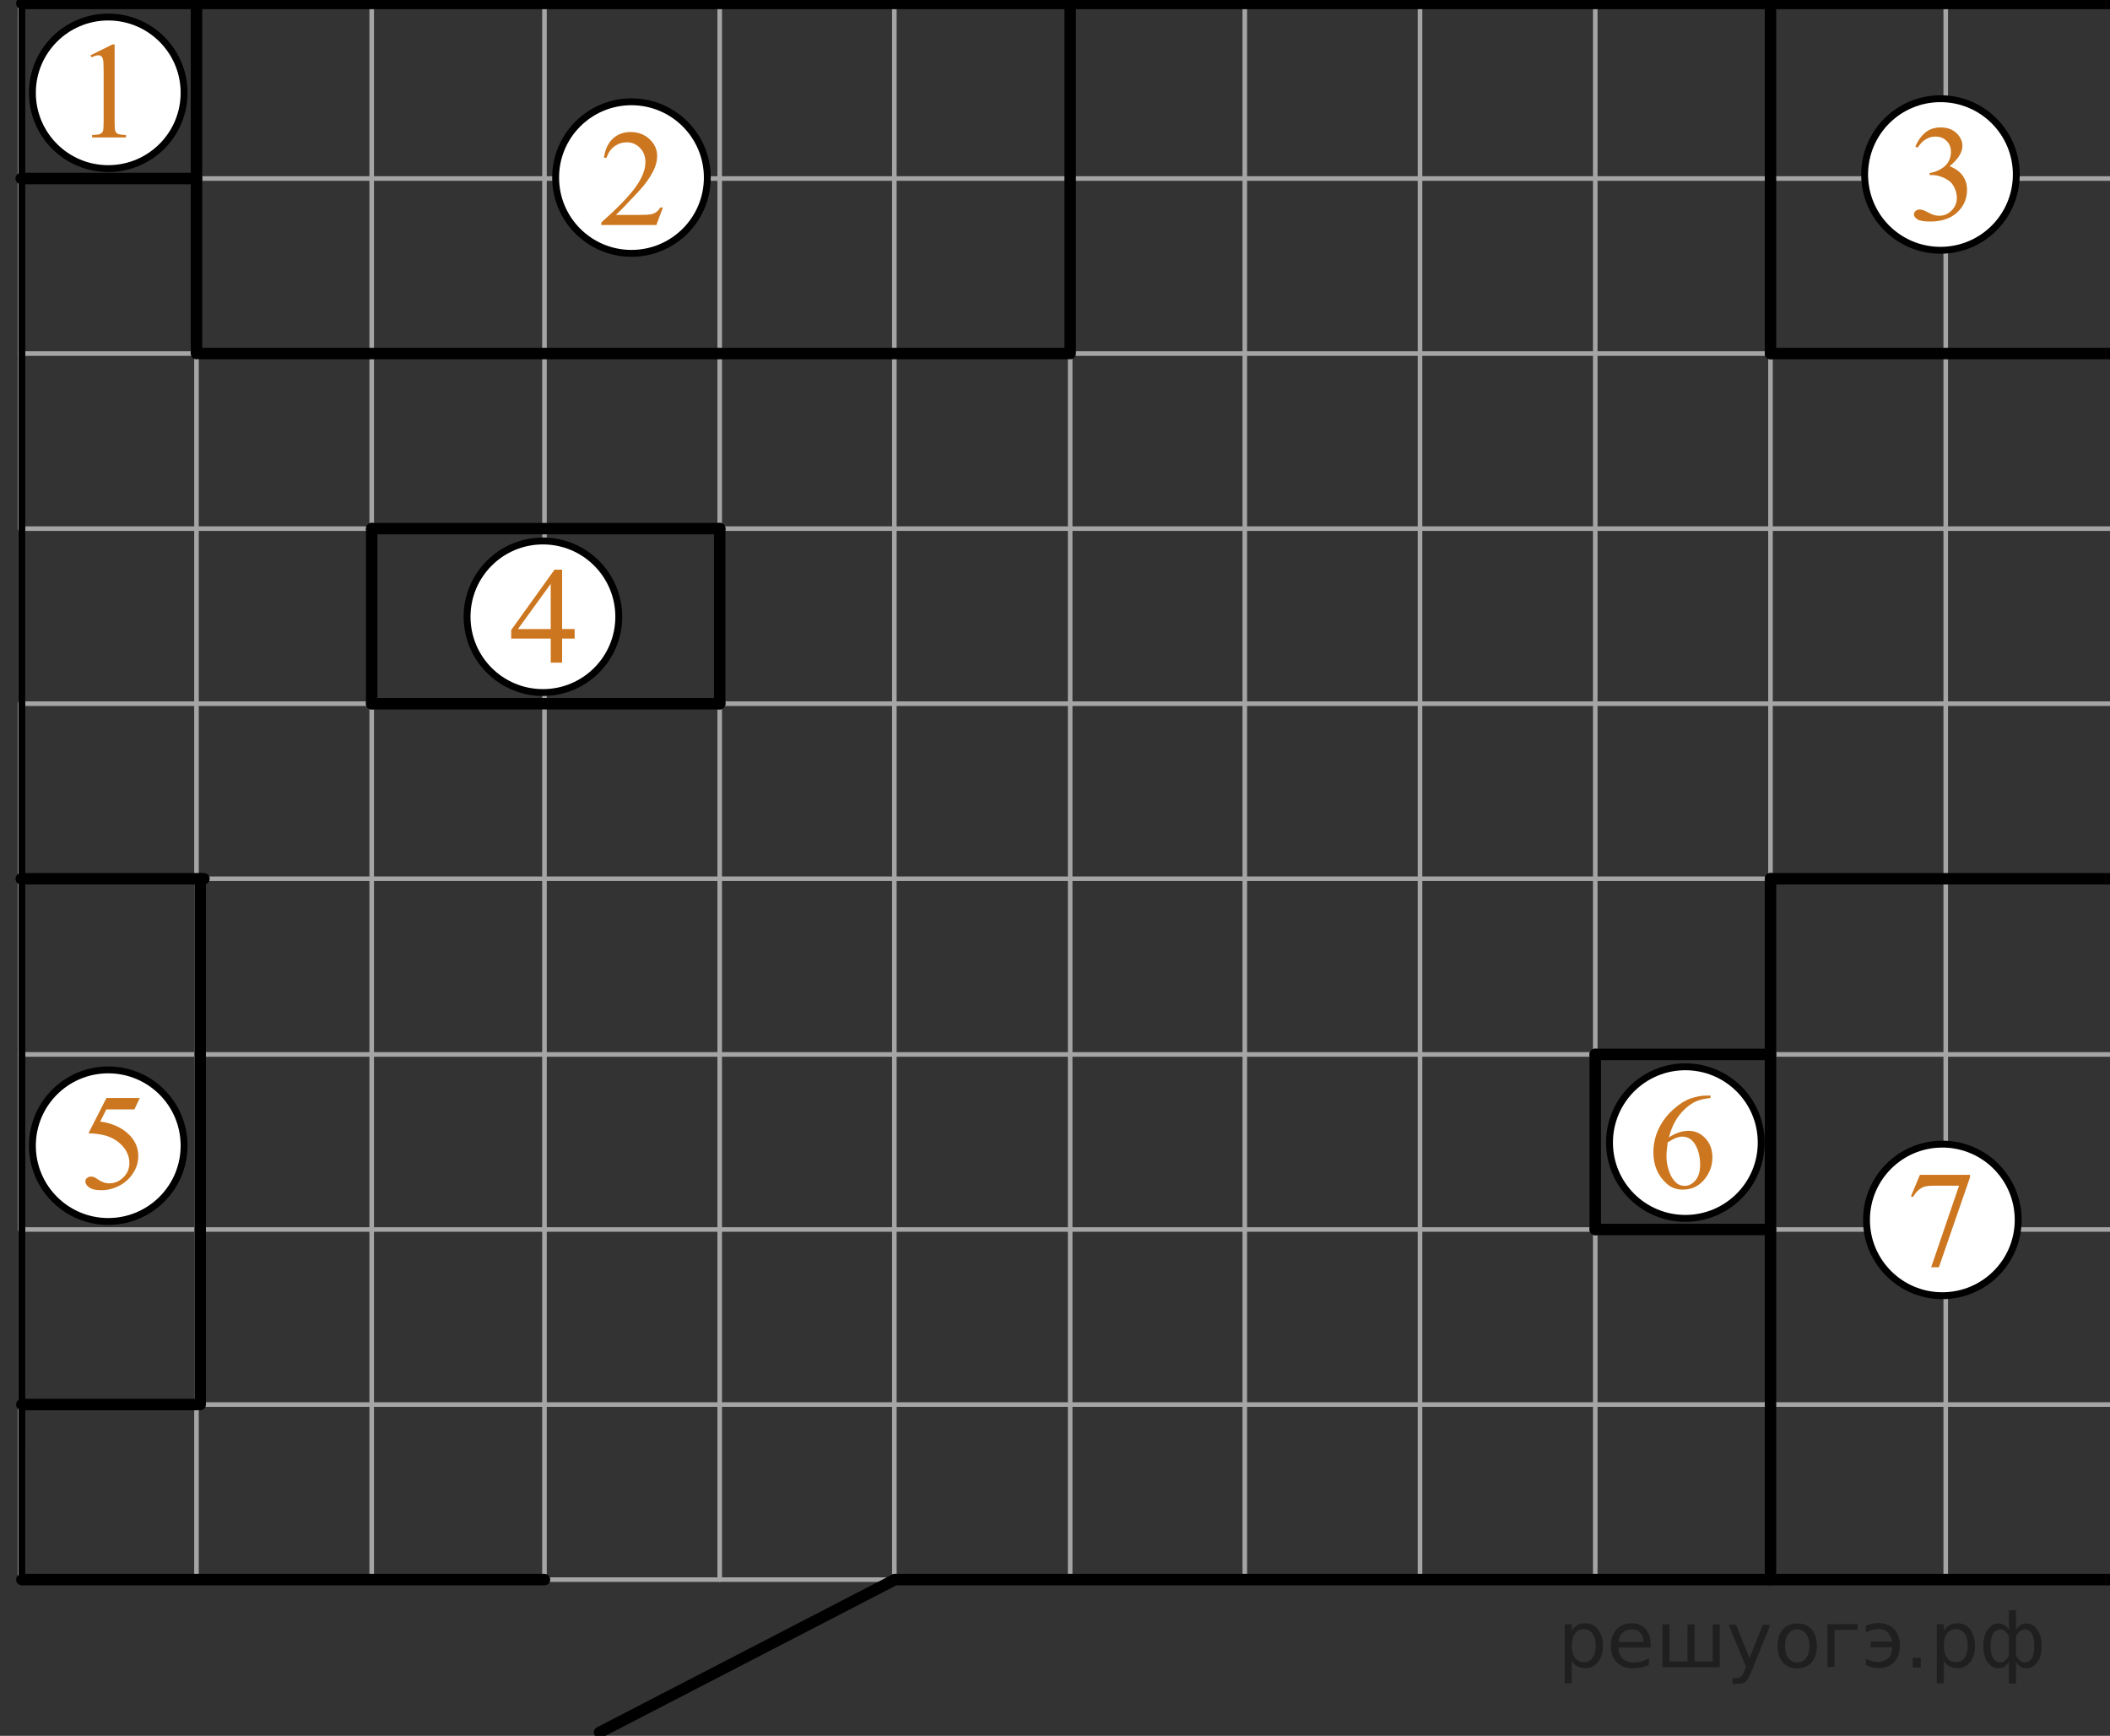 <?xml version="1.0" encoding="utf-8"?>
<!-- Generator: Adobe Illustrator 16.0.0, SVG Export Plug-In . SVG Version: 6.00 Build 0)  -->
<!DOCTYPE svg PUBLIC "-//W3C//DTD SVG 1.1//EN" "http://www.w3.org/Graphics/SVG/1.1/DTD/svg11.dtd">
<svg version="1.1" id="Слой_1" xmlns="http://www.w3.org/2000/svg" xmlns:xlink="http://www.w3.org/1999/xlink" x="0px" y="0px"
	 width="230.227px" height="189.414px" viewBox="0 0 230.227 189.414" enable-background="new 0 0 230.227 189.414"
	 xml:space="preserve">
<rect x="0" y="0" width="230.227" height="189.414" fill="#333333" stroke="none"/>
<line fill="none" stroke="#BFBFBF" stroke-width="0.75" stroke-linecap="round" stroke-linejoin="round" stroke-miterlimit="8" x1="2.318" y1="0.375" x2="21.438" y2="0.375"/>
<line fill="none" stroke="#BFBFBF" stroke-width="0.75" stroke-linecap="round" stroke-linejoin="round" stroke-miterlimit="8" x1="2.318" y1="19.479" x2="2.318" y2="0.375"/>
<line fill="none" stroke="#BFBFBF" stroke-width="0.75" stroke-linecap="round" stroke-linejoin="round" stroke-miterlimit="8" x1="21.438" y1="0.375" x2="40.558" y2="0.375"/>
<line fill="none" stroke="#A5A5A5" stroke-width="0.5" stroke-linecap="round" stroke-linejoin="round" stroke-miterlimit="8" x1="21.438" y1="172.365" x2="21.438" y2="0.375"/>
<line fill="none" stroke="#BFBFBF" stroke-width="0.75" stroke-linecap="round" stroke-linejoin="round" stroke-miterlimit="8" x1="40.558" y1="0.375" x2="59.678" y2="0.375"/>
<line fill="none" stroke="#A5A5A5" stroke-width="0.5" stroke-linecap="round" stroke-linejoin="round" stroke-miterlimit="8" x1="40.558" y1="172.365" x2="40.558" y2="0.375"/>
<line fill="none" stroke="#BFBFBF" stroke-width="0.75" stroke-linecap="round" stroke-linejoin="round" stroke-miterlimit="8" x1="59.409" y1="0.375" x2="78.529" y2="0.375"/>
<line fill="none" stroke="#A5A5A5" stroke-width="0.5" stroke-linecap="round" stroke-linejoin="round" stroke-miterlimit="8" x1="59.409" y1="172.365" x2="59.409" y2="0.375"/>
<line fill="none" stroke="#BFBFBF" stroke-width="0.75" stroke-linecap="round" stroke-linejoin="round" stroke-miterlimit="8" x1="78.529" y1="0.375" x2="97.649" y2="0.375"/>
<line fill="none" stroke="#A5A5A5" stroke-width="0.5" stroke-linecap="round" stroke-linejoin="round" stroke-miterlimit="8" x1="78.529" y1="172.365" x2="78.529" y2="0.375"/>
<line fill="none" stroke="#BFBFBF" stroke-width="0.75" stroke-linecap="round" stroke-linejoin="round" stroke-miterlimit="8" x1="97.649" y1="0.375" x2="116.769" y2="0.375"/>
<line fill="none" stroke="#A5A5A5" stroke-width="0.5" stroke-linecap="round" stroke-linejoin="round" stroke-miterlimit="8" x1="97.583" y1="172.365" x2="97.583" y2="0.375"/>
<line fill="none" stroke="#BFBFBF" stroke-width="0.75" stroke-linecap="round" stroke-linejoin="round" stroke-miterlimit="8" x1="116.769" y1="0.375" x2="135.89" y2="0.375"/>
<line fill="none" stroke="#A5A5A5" stroke-width="0.5" stroke-linecap="round" stroke-linejoin="round" stroke-miterlimit="8" x1="116.769" y1="172.365" x2="116.769" y2="0.375"/>
<line fill="none" stroke="#BFBFBF" stroke-width="0.75" stroke-linecap="round" stroke-linejoin="round" stroke-miterlimit="8" x1="135.822" y1="0.375" x2="154.942" y2="0.375"/>
<line fill="none" stroke="#A5A5A5" stroke-width="0.5" stroke-linecap="round" stroke-linejoin="round" stroke-miterlimit="8" x1="135.822" y1="172.365" x2="135.822" y2="0.375"/>
<line fill="none" stroke="#BFBFBF" stroke-width="0.75" stroke-linecap="round" stroke-linejoin="round" stroke-miterlimit="8" x1="154.942" y1="0.375" x2="174.063" y2="0.375"/>
<line fill="none" stroke="#A5A5A5" stroke-width="0.5" stroke-linecap="round" stroke-linejoin="round" stroke-miterlimit="8" x1="154.942" y1="172.365" x2="154.942" y2="0.375"/>
<line fill="none" stroke="#BFBFBF" stroke-width="0.75" stroke-linecap="round" stroke-linejoin="round" stroke-miterlimit="8" x1="174.063" y1="0.375" x2="193.183" y2="0.375"/>
<line fill="none" stroke="#A5A5A5" stroke-width="0.5" stroke-linecap="round" stroke-linejoin="round" stroke-miterlimit="8" x1="174.063" y1="172.365" x2="174.063" y2="0.375"/>
<line fill="none" stroke="#BFBFBF" stroke-width="0.75" stroke-linecap="round" stroke-linejoin="round" stroke-miterlimit="8" x1="193.183" y1="0.375" x2="212.304" y2="0.375"/>
<line fill="none" stroke="#A5A5A5" stroke-width="0.5" stroke-linecap="round" stroke-linejoin="round" stroke-miterlimit="8" x1="193.183" y1="172.365" x2="193.183" y2="0.375"/>
<line fill="none" stroke="#BFBFBF" stroke-width="0.75" stroke-linecap="round" stroke-linejoin="round" stroke-miterlimit="8" x1="212.304" y1="0.375" x2="231.425" y2="0.375"/>
<line fill="none" stroke="#A5A5A5" stroke-width="0.5" stroke-linecap="round" stroke-linejoin="round" stroke-miterlimit="8" x1="212.304" y1="172.365" x2="212.304" y2="0.375"/>
<line fill="none" stroke="#BFBFBF" stroke-width="0.75" stroke-linecap="round" stroke-linejoin="round" stroke-miterlimit="8" x1="231.425" y1="172.365" x2="231.425" y2="0.375"/>
<line fill="none" stroke="#BFBFBF" stroke-width="0.75" stroke-linecap="round" stroke-linejoin="round" stroke-miterlimit="8" x1="188.636" y1="0.375" x2="202.99" y2="0.375"/>
<line fill="none" stroke="#BFBFBF" stroke-width="0.75" stroke-linecap="round" stroke-linejoin="round" stroke-miterlimit="8" x1="202.99" y1="0.375" x2="217.342" y2="0.375"/>
<line fill="none" stroke="#A5A5A5" stroke-width="0.5" stroke-linecap="round" stroke-linejoin="round" stroke-miterlimit="8" x1="2.318" y1="19.479" x2="231.744" y2="19.479"/>
<line fill="none" stroke="#BFBFBF" stroke-width="0.75" stroke-linecap="round" stroke-linejoin="round" stroke-miterlimit="8" x1="2.318" y1="38.58" x2="2.318" y2="19.479"/>
<line fill="none" stroke="#A5A5A5" stroke-width="0.5" stroke-linecap="round" stroke-linejoin="round" stroke-miterlimit="8" x1="2.37" y1="38.58" x2="231.795" y2="38.58"/>
<line fill="none" stroke="#BFBFBF" stroke-width="0.75" stroke-linecap="round" stroke-linejoin="round" stroke-miterlimit="8" x1="2.318" y1="57.683" x2="2.318" y2="38.58"/>
<line fill="none" stroke="#A5A5A5" stroke-width="0.5" stroke-linecap="round" stroke-linejoin="round" stroke-miterlimit="8" x1="2.318" y1="57.683" x2="231.744" y2="57.683"/>
<line fill="none" stroke="#BFBFBF" stroke-width="0.75" stroke-linecap="round" stroke-linejoin="round" stroke-miterlimit="8" x1="2.385" y1="76.784" x2="2.385" y2="57.683"/>
<line fill="none" stroke="#A5A5A5" stroke-width="0.5" stroke-linecap="round" stroke-linejoin="round" stroke-miterlimit="8" x1="2.37" y1="76.784" x2="231.795" y2="76.784"/>
<line fill="none" stroke="#BFBFBF" stroke-width="0.75" stroke-linecap="round" stroke-linejoin="round" stroke-miterlimit="8" x1="2.318" y1="95.888" x2="2.318" y2="76.784"/>
<line fill="none" stroke="#A5A5A5" stroke-width="0.5" stroke-linecap="round" stroke-linejoin="round" stroke-miterlimit="8" x1="2.318" y1="95.888" x2="231.744" y2="95.888"/>
<line fill="none" stroke="#BFBFBF" stroke-width="0.75" stroke-linecap="round" stroke-linejoin="round" stroke-miterlimit="8" x1="2.318" y1="115.058" x2="2.318" y2="95.955"/>
<line fill="none" stroke="#A5A5A5" stroke-width="0.5" stroke-linecap="round" stroke-linejoin="round" stroke-miterlimit="8" x1="2.37" y1="115.058" x2="231.795" y2="115.058"/>
<line fill="none" stroke="#BFBFBF" stroke-width="0.75" stroke-linecap="round" stroke-linejoin="round" stroke-miterlimit="8" x1="2.318" y1="134.16" x2="2.318" y2="115.058"/>
<line fill="none" stroke="#A5A5A5" stroke-width="0.5" stroke-linecap="round" stroke-linejoin="round" stroke-miterlimit="8" x1="2.37" y1="134.16" x2="231.795" y2="134.16"/>
<line fill="none" stroke="#BFBFBF" stroke-width="0.75" stroke-linecap="round" stroke-linejoin="round" stroke-miterlimit="8" x1="2.385" y1="153.263" x2="2.385" y2="134.16"/>
<line fill="none" stroke="#A5A5A5" stroke-width="0.5" stroke-linecap="round" stroke-linejoin="round" stroke-miterlimit="8" x1="2.37" y1="153.263" x2="231.795" y2="153.263"/>
<line fill="none" stroke="#BFBFBF" stroke-width="0.75" stroke-linecap="round" stroke-linejoin="round" stroke-miterlimit="8" x1="2.318" y1="172.365" x2="2.318" y2="153.263"/>
<line fill="none" stroke="#A5A5A5" stroke-width="0.5" stroke-linecap="round" stroke-linejoin="round" stroke-miterlimit="8" x1="2.318" y1="172.365" x2="231.744" y2="172.365"/>
<line fill="none" stroke="#BFBFBF" stroke-width="0.75" stroke-linecap="round" stroke-linejoin="round" stroke-miterlimit="8" x1="2.385" y1="172.062" x2="2.385" y2="157.753"/>
<line fill="none" stroke="#000000" stroke-width="1.25" stroke-linecap="round" stroke-linejoin="round" stroke-miterlimit="8" x1="2.385" y1="0.375" x2="231.425" y2="0.375"/>
<line fill="none" stroke="#000000" stroke-width="0.75" stroke-linecap="round" stroke-linejoin="round" stroke-miterlimit="8" x1="2.385" y1="0.375" x2="2.385" y2="172.365"/>
<line fill="none" stroke="#000000" stroke-width="1.25" stroke-linecap="round" stroke-linejoin="round" stroke-miterlimit="8" x1="2.385" y1="172.365" x2="59.409" y2="172.365"/>
<line fill="none" stroke="#000000" stroke-width="1.25" stroke-linecap="round" stroke-linejoin="round" stroke-miterlimit="8" x1="231.425" y1="172.365" x2="231.425" y2="0.375"/>
<line fill="none" stroke="#000000" stroke-width="1.25" stroke-linecap="round" stroke-linejoin="round" stroke-miterlimit="8" x1="21.438" y1="0.375" x2="21.438" y2="38.58"/>
<line fill="none" stroke="#000000" stroke-width="1.25" stroke-linecap="round" stroke-linejoin="round" stroke-miterlimit="8" x1="21.844" y1="38.58" x2="116.365" y2="38.58"/>
<line fill="none" stroke="#000000" stroke-width="1.25" stroke-linecap="round" stroke-linejoin="round" stroke-miterlimit="8" x1="116.769" y1="38.58" x2="116.769" y2="0.375"/>
<line fill="none" stroke="#000000" stroke-width="1.25" stroke-linecap="round" stroke-linejoin="round" stroke-miterlimit="8" x1="21.438" y1="19.479" x2="2.318" y2="19.479"/>
<line fill="none" stroke="#000000" stroke-width="1.25" stroke-linecap="round" stroke-linejoin="round" stroke-miterlimit="8" x1="193.183" y1="95.888" x2="193.183" y2="172.365"/>
<line fill="none" stroke="#000000" stroke-width="1.25" stroke-linecap="round" stroke-linejoin="round" stroke-miterlimit="8" x1="193.183" y1="95.888" x2="231.425" y2="95.888"/>
<line fill="none" stroke="#000000" stroke-width="1.25" stroke-linecap="round" stroke-linejoin="round" stroke-miterlimit="8" x1="174.063" y1="115.058" x2="193.183" y2="115.058"/>
<line fill="none" stroke="#000000" stroke-width="1.25" stroke-linecap="round" stroke-linejoin="round" stroke-miterlimit="8" x1="174.063" y1="115.058" x2="174.063" y2="134.16"/>
<line fill="none" stroke="#000000" stroke-width="1.25" stroke-linecap="round" stroke-linejoin="round" stroke-miterlimit="8" x1="174.063" y1="134.16" x2="193.183" y2="134.16"/>
<line fill="none" stroke="#000000" stroke-width="1.25" stroke-linecap="round" stroke-linejoin="round" stroke-miterlimit="8" x1="231.425" y1="172.365" x2="97.649" y2="172.365"/>
<line fill="none" stroke="#000000" stroke-width="1.25" stroke-linecap="round" stroke-linejoin="round" stroke-miterlimit="8" x1="97.649" y1="172.365" x2="65.423" y2="189.039"/>
<line fill="none" stroke="#000000" stroke-width="1.25" stroke-linecap="round" stroke-linejoin="round" stroke-miterlimit="8" x1="21.438" y1="153.263" x2="2.385" y2="153.263"/>
<line fill="none" stroke="#000000" stroke-width="1.25" stroke-linecap="round" stroke-linejoin="round" stroke-miterlimit="8" x1="21.844" y1="153.263" x2="21.844" y2="95.888"/>
<line fill="none" stroke="#000000" stroke-width="1.25" stroke-linecap="round" stroke-linejoin="round" stroke-miterlimit="8" x1="22.25" y1="95.888" x2="2.318" y2="95.888"/>
<line fill="none" stroke="#000000" stroke-width="1.25" stroke-linecap="round" stroke-linejoin="round" stroke-miterlimit="8" x1="193.183" y1="38.58" x2="193.183" y2="0.375"/>
<line fill="none" stroke="#000000" stroke-width="1.25" stroke-linecap="round" stroke-linejoin="round" stroke-miterlimit="8" x1="193.183" y1="38.58" x2="231.425" y2="38.58"/>
<line fill="none" stroke="#000000" stroke-width="1.25" stroke-linecap="round" stroke-linejoin="round" stroke-miterlimit="8" x1="40.558" y1="57.683" x2="78.529" y2="57.683"/>
<line fill="none" stroke="#000000" stroke-width="1.25" stroke-linecap="round" stroke-linejoin="round" stroke-miterlimit="8" x1="78.529" y1="57.683" x2="78.529" y2="76.784"/>
<line fill="none" stroke="#000000" stroke-width="1.25" stroke-linecap="round" stroke-linejoin="round" stroke-miterlimit="8" x1="78.529" y1="76.784" x2="40.558" y2="76.784"/>
<line fill="none" stroke="#000000" stroke-width="1.25" stroke-linecap="round" stroke-linejoin="round" stroke-miterlimit="8" x1="40.558" y1="76.784" x2="40.558" y2="57.683"/>
<path fill="#FFFFFF" stroke="#000000" stroke-width="0.75" stroke-linecap="round" stroke-linejoin="round" stroke-miterlimit="8" d="
	M11.81,1.859c-4.57,0-8.275,3.702-8.275,8.269s3.705,8.27,8.275,8.27c4.571,0,8.276-3.702,8.276-8.27
	C20.088,5.562,16.383,1.859,11.81,1.859L11.81,1.859z"/>
<path fill="#FFFFFF" stroke="#000000" stroke-width="0.75" stroke-linecap="round" stroke-linejoin="round" stroke-miterlimit="8" d="
	M68.901,11.107c-4.57,0-8.275,3.702-8.275,8.269c0,4.567,3.705,8.269,8.275,8.269c4.571,0,8.276-3.701,8.276-8.269
	C77.177,14.811,73.472,11.107,68.901,11.107L68.901,11.107z"/>
<path fill="#FFFFFF" stroke="#000000" stroke-width="0.75" stroke-linecap="round" stroke-linejoin="round" stroke-miterlimit="8" d="
	M59.239,59.032c-4.569,0-8.275,3.702-8.275,8.269s3.706,8.269,8.276,8.269c4.571,0,8.276-3.701,8.276-8.269
	C67.516,62.734,63.811,59.032,59.239,59.032L59.239,59.032z"/>
<path fill="#FFFFFF" stroke="#000000" stroke-width="0.75" stroke-linecap="round" stroke-linejoin="round" stroke-miterlimit="8" d="
	M211.729,10.771c-4.57,0-8.274,3.702-8.274,8.269c0,4.567,3.704,8.27,8.274,8.27s8.275-3.702,8.275-8.27
	C220.007,14.472,216.302,10.771,211.729,10.771L211.729,10.771z"/>
<path fill="#FFFFFF" stroke="#000000" stroke-width="0.75" stroke-linecap="round" stroke-linejoin="round" stroke-miterlimit="8" d="
	M11.81,116.746c-4.57,0-8.275,3.701-8.275,8.269s3.705,8.271,8.275,8.271c4.571,0,8.276-3.703,8.276-8.271
	C20.088,120.447,16.383,116.746,11.81,116.746L11.81,116.746z"/>
<path fill="#FFFFFF" stroke="#000000" stroke-width="0.75" stroke-linecap="round" stroke-linejoin="round" stroke-miterlimit="8" d="
	M211.933,124.846c-4.572,0-8.276,3.701-8.276,8.269c0,4.566,3.704,8.27,8.276,8.27c4.57,0,8.275-3.702,8.275-8.27
	C220.21,128.547,216.505,124.846,211.933,124.846L211.933,124.846z"/>
<path fill="#FFFFFF" stroke="#000000" stroke-width="0.75" stroke-linecap="round" stroke-linejoin="round" stroke-miterlimit="8" d="
	M183.893,116.408c-4.571,0-8.276,3.701-8.276,8.27c0,4.566,3.705,8.27,8.276,8.27c4.572,0,8.276-3.703,8.276-8.27
	C192.171,120.109,188.467,116.408,183.893,116.408L183.893,116.408z"/>
<g>
	<g>
		<path fill="#CC761F" d="M9.876,6.033l2.392-1.181h0.239v8.396c0,0.557,0.023,0.904,0.069,1.041s0.142,0.242,0.286,0.316
			c0.145,0.07,0.438,0.111,0.884,0.123V15h-3.695v-0.271c0.463-0.012,0.763-0.051,0.898-0.121c0.135-0.07,0.229-0.166,0.28-0.285
			c0.055-0.119,0.08-0.479,0.08-1.074V7.88c0-0.724-0.022-1.188-0.071-1.394c-0.034-0.156-0.097-0.271-0.187-0.347
			c-0.09-0.072-0.197-0.108-0.322-0.108c-0.179,0-0.428,0.076-0.745,0.228L9.876,6.033z"/>
	</g>
</g>
<g>
	<g>
		<path fill="#CC761F" d="M72.331,22.639l-0.714,1.914h-6.011v-0.271c1.769-1.574,3.013-2.86,3.735-3.855
			c0.721-0.997,1.082-1.909,1.082-2.735c0-0.631-0.198-1.149-0.596-1.556c-0.396-0.405-0.869-0.608-1.42-0.608
			c-0.501,0-0.95,0.144-1.349,0.429c-0.398,0.286-0.693,0.706-0.883,1.258h-0.278c0.125-0.902,0.447-1.599,0.966-2.083
			c0.521-0.481,1.166-0.726,1.942-0.726c0.827,0,1.517,0.259,2.068,0.777c0.555,0.519,0.83,1.13,0.83,1.834
			c0,0.503-0.12,1.007-0.359,1.511c-0.371,0.792-0.974,1.631-1.805,2.516c-1.248,1.33-2.024,2.133-2.337,2.405h2.66
			c0.541,0,0.92-0.02,1.139-0.059s0.414-0.118,0.591-0.238c0.175-0.12,0.327-0.29,0.458-0.51L72.331,22.639L72.331,22.639z"/>
	</g>
</g>
<g>
	<g>
		<path fill="#CC761F" d="M208.989,15.992c0.291-0.666,0.658-1.18,1.103-1.542c0.441-0.36,0.996-0.544,1.657-0.544
			c0.814,0,1.441,0.26,1.879,0.773c0.33,0.384,0.496,0.795,0.496,1.23c0,0.721-0.468,1.465-1.398,2.23
			c0.627,0.238,1.1,0.579,1.421,1.021c0.32,0.442,0.48,0.965,0.48,1.563c0,0.854-0.28,1.597-0.844,2.224
			c-0.729,0.816-1.791,1.227-3.178,1.227c-0.687,0-1.154-0.082-1.399-0.247c-0.248-0.166-0.372-0.343-0.372-0.532
			c0-0.142,0.059-0.266,0.176-0.372c0.118-0.105,0.26-0.16,0.425-0.16c0.125,0,0.253,0.021,0.384,0.06
			c0.085,0.022,0.277,0.111,0.578,0.267s0.509,0.244,0.624,0.273c0.187,0.054,0.383,0.08,0.594,0.08
			c0.513,0,0.955-0.192,1.333-0.576c0.379-0.384,0.567-0.838,0.567-1.363c0-0.384-0.087-0.758-0.263-1.123
			c-0.13-0.271-0.273-0.479-0.431-0.619c-0.215-0.192-0.511-0.371-0.886-0.528c-0.376-0.156-0.76-0.235-1.15-0.235h-0.238v-0.219
			c0.396-0.051,0.793-0.188,1.189-0.416c0.397-0.229,0.688-0.503,0.867-0.823c0.182-0.321,0.271-0.674,0.271-1.06
			c0-0.501-0.161-0.903-0.484-1.214c-0.323-0.309-0.725-0.463-1.206-0.463c-0.776,0-1.425,0.403-1.946,1.21L208.989,15.992z"/>
	</g>
</g>
<g>
	<g>
		<path fill="#CC761F" d="M62.7,68.642v1.041h-1.367v2.625h-1.24v-2.625H55.78v-0.938l4.727-6.586h0.827v6.482H62.7L62.7,68.642z
			 M60.091,68.642v-4.936l-3.575,4.936H60.091z"/>
	</g>
</g>
<g>
	<g>
		<path fill="#CC761F" d="M15.252,119.816l-0.586,1.239h-3.063l-0.669,1.325c1.327,0.189,2.38,0.668,3.156,1.438
			c0.665,0.662,0.999,1.438,0.999,2.334c0,0.52-0.108,1-0.327,1.441c-0.22,0.443-0.492,0.82-0.822,1.133
			c-0.331,0.311-0.699,0.561-1.104,0.75c-0.574,0.268-1.167,0.4-1.771,0.4c-0.611,0-1.056-0.102-1.334-0.303
			s-0.417-0.424-0.417-0.666c0-0.137,0.058-0.256,0.173-0.361c0.115-0.104,0.261-0.156,0.436-0.156c0.133,0,0.244,0.02,0.344,0.059
			c0.098,0.039,0.265,0.139,0.5,0.299c0.376,0.254,0.757,0.379,1.143,0.379c0.586,0,1.103-0.215,1.544-0.645
			c0.443-0.432,0.665-0.953,0.665-1.57c0-0.598-0.198-1.156-0.594-1.674c-0.396-0.516-0.941-0.916-1.638-1.199
			c-0.549-0.219-1.29-0.344-2.232-0.379l1.954-3.841h3.648v-0.003H15.252z"/>
	</g>
</g>
<g>
	<g>
		<path fill="#CC761F" d="M209.486,128.197h5.465v0.275l-3.396,9.814h-0.842l3.043-8.902h-2.803c-0.566,0-0.971,0.066-1.21,0.197
			c-0.42,0.223-0.761,0.568-1.016,1.035l-0.218-0.08L209.486,128.197z"/>
	</g>
</g>
<g>
	<g>
		<path fill="#CC761F" d="M186.639,119.543v0.271c-0.661,0.063-1.201,0.189-1.619,0.383s-0.832,0.486-1.24,0.879
			c-0.407,0.395-0.747,0.832-1.015,1.316c-0.268,0.482-0.492,1.059-0.672,1.725c0.721-0.48,1.445-0.723,2.171-0.723
			c0.696,0,1.3,0.271,1.811,0.816c0.513,0.543,0.769,1.244,0.769,2.102c0,0.826-0.258,1.58-0.774,2.26
			c-0.622,0.826-1.441,1.238-2.465,1.238c-0.696,0-1.288-0.225-1.771-0.67c-0.952-0.869-1.43-1.998-1.43-3.383
			c0-0.885,0.185-1.727,0.549-2.521c0.365-0.797,0.89-1.504,1.566-2.123c0.677-0.617,1.329-1.033,1.95-1.246s1.2-0.322,1.734-0.322
			L186.639,119.543L186.639,119.543z M181.966,124.649c-0.09,0.656-0.135,1.186-0.135,1.588c0,0.467,0.089,0.973,0.267,1.521
			c0.178,0.547,0.442,0.979,0.792,1.301c0.255,0.229,0.566,0.344,0.932,0.344c0.438,0,0.825-0.199,1.168-0.598
			c0.345-0.4,0.517-0.969,0.517-1.707c0-0.83-0.17-1.553-0.513-2.158c-0.341-0.607-0.822-0.912-1.448-0.912
			c-0.19,0-0.396,0.039-0.612,0.117C182.713,124.223,182.39,124.391,181.966,124.649z"/>
	</g>
</g>
<g style="stroke:none;fill:#000;fill-opacity:0.40"><path d="m 171.5,181.2 v 2.48 h -0.77 v -6.44 h 0.77 v 0.71 q 0.24,-0.42 0.61,-0.62 0.37,-0.20 0.88,-0.20 0.85,0 1.38,0.68 0.53,0.68 0.53,1.77 0,1.10 -0.53,1.77 -0.53,0.68 -1.38,0.68 -0.51,0 -0.88,-0.20 -0.37,-0.20 -0.61,-0.62 z m 2.61,-1.63 q 0,-0.85 -0.35,-1.32 -0.35,-0.48 -0.95,-0.48 -0.61,0 -0.96,0.48 -0.35,0.48 -0.35,1.32 0,0.85 0.35,1.33 0.35,0.48 0.96,0.48 0.61,0 0.95,-0.48 0.35,-0.48 0.35,-1.33 z"/><path d="m 180.1,179.4 v 0.38 h -3.52 q 0.05,0.79 0.47,1.21 0.43,0.41 1.19,0.41 0.44,0 0.85,-0.11 0.42,-0.11 0.82,-0.33 v 0.72 q -0.41,0.17 -0.85,0.27 -0.43,0.09 -0.88,0.09 -1.12,0 -1.77,-0.65 -0.65,-0.65 -0.65,-1.76 0,-1.15 0.62,-1.82 0.62,-0.68 1.67,-0.68 0.94,0 1.49,0.61 0.55,0.60 0.55,1.65 z m -0.77,-0.23 q -0.01,-0.63 -0.35,-1.00 -0.34,-0.38 -0.91,-0.38 -0.64,0 -1.03,0.36 -0.38,0.36 -0.44,1.02 z"/><path d="m 184.9,181.3 h 1.98 v -4.05 h 0.77 v 4.67 h -6.26 v -4.67 h 0.77 v 4.05 h 1.97 v -4.05 h 0.77 z"/><path d="m 191.1,182.4 q -0.33,0.83 -0.63,1.09 -0.31,0.25 -0.82,0.25 h -0.61 v -0.64 h 0.45 q 0.32,0 0.49,-0.15 0.17,-0.15 0.39,-0.71 l 0.14,-0.35 -1.89,-4.59 h 0.81 l 1.46,3.65 1.46,-3.65 h 0.81 z"/><path d="m 196.1,177.8 q -0.62,0 -0.97,0.48 -0.36,0.48 -0.36,1.32 0,0.84 0.35,1.32 0.36,0.48 0.98,0.48 0.61,0 0.97,-0.48 0.36,-0.48 0.36,-1.32 0,-0.83 -0.36,-1.31 -0.36,-0.49 -0.97,-0.49 z m 0,-0.65 q 1,0 1.57,0.65 0.57,0.65 0.57,1.80 0,1.15 -0.57,1.80 -0.57,0.65 -1.57,0.65 -1.00,0 -1.57,-0.65 -0.57,-0.65 -0.57,-1.80 0,-1.15 0.57,-1.80 0.57,-0.65 1.57,-0.65 z"/><path d="m 199.4,181.9 v -4.67 h 3.29 v 0.61 h -2.52 v 4.05 z"/><path d="m 203.6,181.0 q 0.66,0.36 1.31,0.36 0.61,0 1.05,-0.35 0.44,-0.36 0.52,-1.27 h -2.37 v -0.61 h 2.34 q -0.05,-0.44 -0.38,-0.90 -0.33,-0.47 -1.16,-0.47 -0.64,0 -1.31,0.36 v -0.72 q 0.65,-0.29 1.35,-0.29 1.09,0 1.72,0.66 0.63,0.66 0.63,1.79 0,1.12 -0.61,1.79 -0.61,0.66 -1.68,0.66 -0.79,0 -1.40,-0.30 z"/><path d="m 208.7,180.9 h 0.88 v 1.06 h -0.88 z"/><path d="m 212.1,181.2 v 2.48 h -0.77 v -6.44 h 0.77 v 0.71 q 0.24,-0.42 0.61,-0.62 0.37,-0.20 0.88,-0.20 0.85,0 1.38,0.68 0.53,0.68 0.53,1.77 0,1.10 -0.53,1.77 -0.53,0.68 -1.38,0.68 -0.51,0 -0.88,-0.20 -0.37,-0.20 -0.61,-0.62 z m 2.61,-1.63 q 0,-0.85 -0.35,-1.32 -0.35,-0.48 -0.95,-0.48 -0.61,0 -0.96,0.48 -0.35,0.48 -0.35,1.32 0,0.85 0.35,1.33 0.35,0.48 0.96,0.48 0.61,0 0.95,-0.48 0.35,-0.48 0.35,-1.33 z"/><path d="m 217.2,179.6 q 0,0.98 0.30,1.40 0.30,0.41 0.82,0.41 0.41,0 0.88,-0.70 v -2.22 q -0.47,-0.70 -0.88,-0.70 -0.51,0 -0.82,0.42 -0.30,0.41 -0.30,1.39 z m 2,4.10 v -2.37 q -0.24,0.39 -0.51,0.55 -0.27,0.16 -0.62,0.16 -0.70,0 -1.18,-0.64 -0.48,-0.65 -0.48,-1.79 0,-1.15 0.48,-1.80 0.49,-0.66 1.18,-0.66 0.35,0 0.62,0.16 0.28,0.16 0.51,0.55 v -2.15 h 0.77 v 2.15 q 0.24,-0.39 0.51,-0.55 0.28,-0.16 0.62,-0.16 0.70,0 1.18,0.66 0.49,0.66 0.49,1.80 0,1.15 -0.49,1.79 -0.48,0.64 -1.18,0.64 -0.35,0 -0.62,-0.16 -0.27,-0.16 -0.51,-0.55 v 2.37 z m 2.77,-4.10 q 0,-0.98 -0.30,-1.39 -0.30,-0.42 -0.81,-0.42 -0.41,0 -0.88,0.70 v 2.22 q 0.47,0.70 0.88,0.70 0.51,0 0.81,-0.41 0.30,-0.42 0.30,-1.40 z"/></g></svg>

<!--File created and owned by https://sdamgia.ru. Copying is prohibited. All rights reserved.-->

